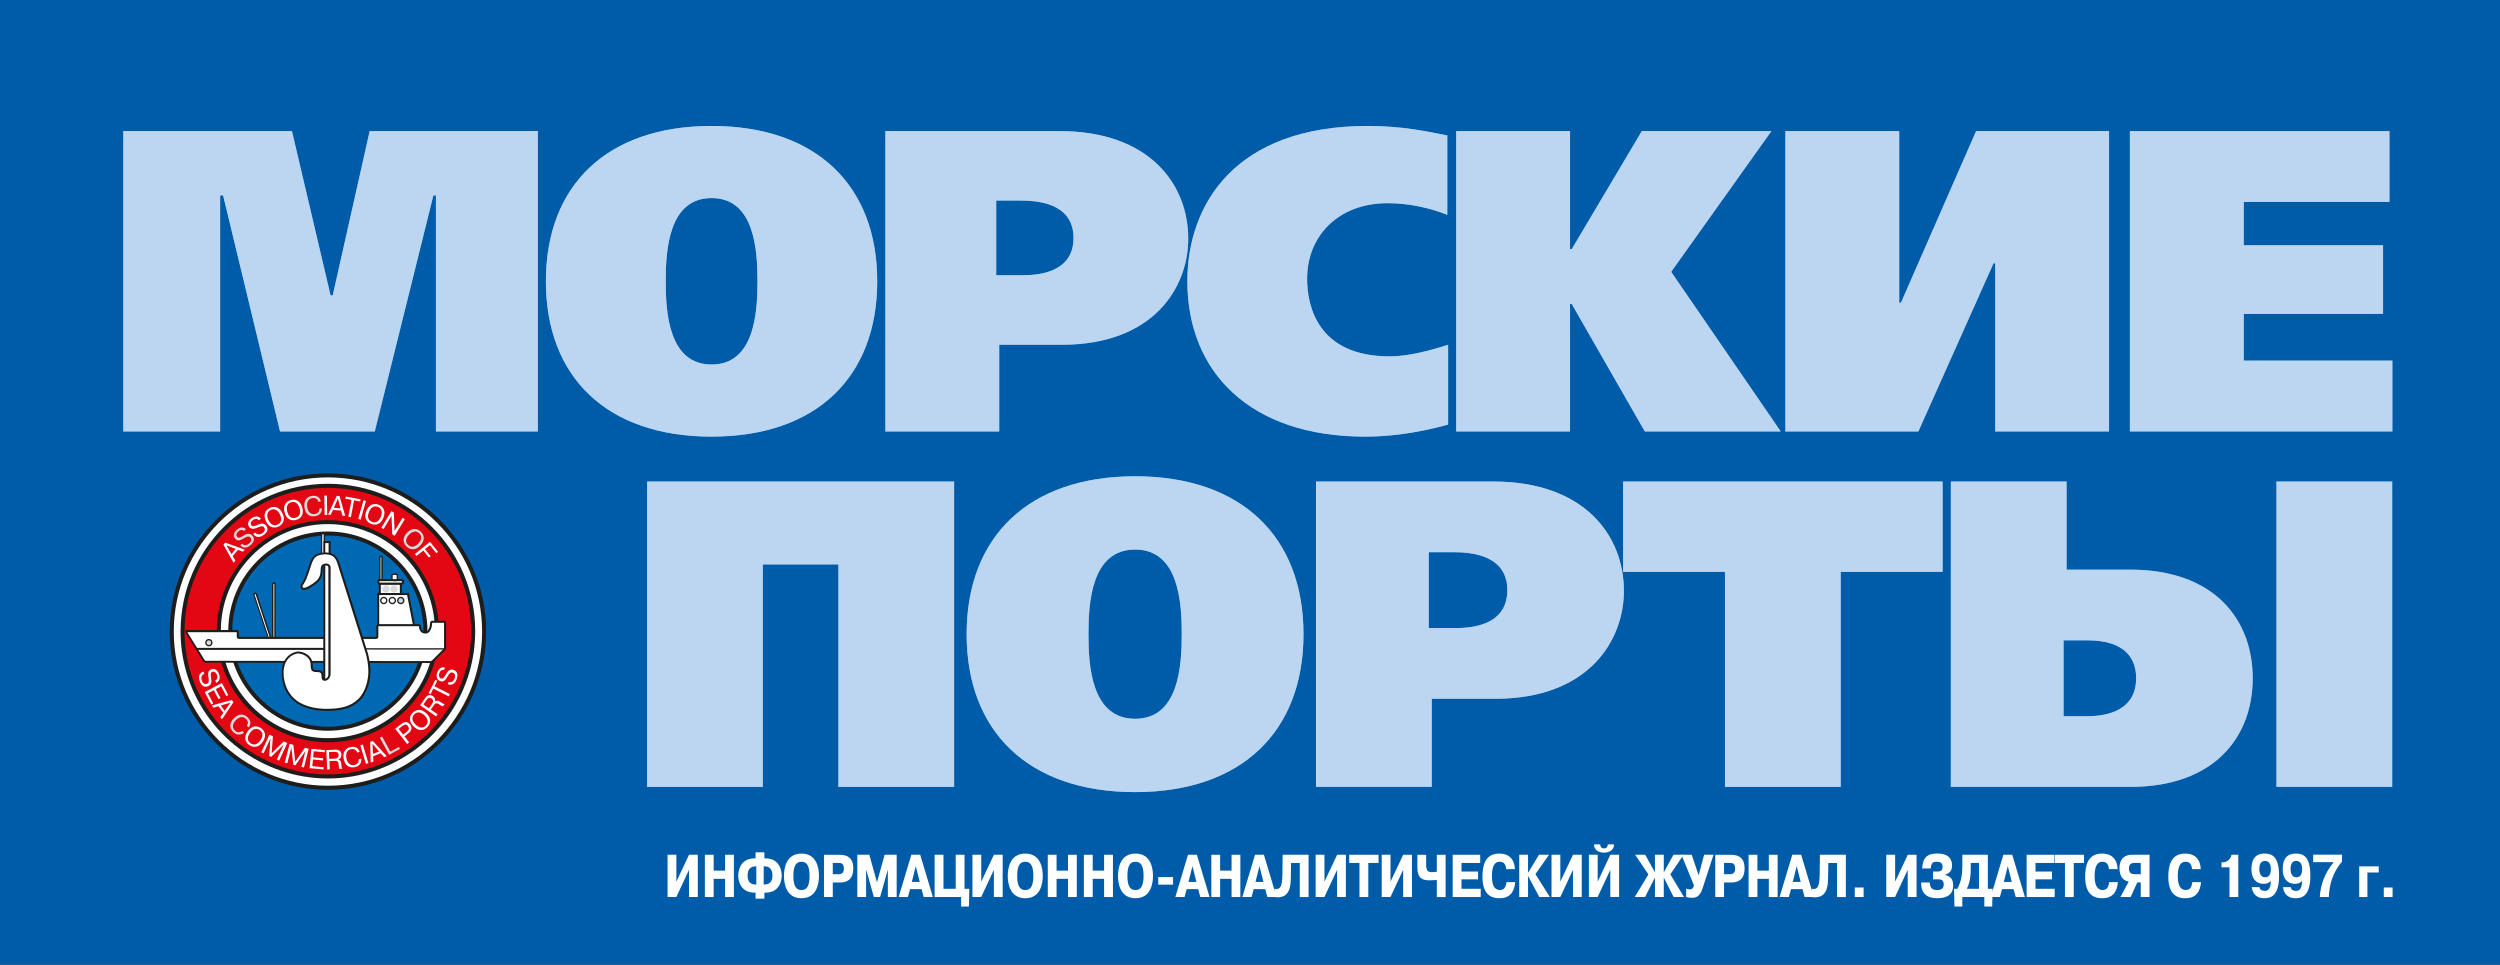 <?xml version="1.0" encoding="UTF-8"?>
<svg id="uuid-e4891638-2fd9-47bd-9ba8-88f47a2195f6" data-name="Слой 2" xmlns="http://www.w3.org/2000/svg" viewBox="0 0 579.75 223.72">
  <rect x="0" y="0" width="579.75" height="223.72" fill="#333333" stroke="none"/>
  <g id="uuid-f69092f2-0bfe-426b-bfb6-5b33b208d349" data-name="Слой 1">
    <g>
      <polygon points="0 0 0 223.72 579.75 223.72 579.75 0 0 0 0 0" style="fill: #005ca9; fill-rule: evenodd; stroke-width: 0px;"/>
      <polygon points="221.26 111.67 221.26 182.48 194.43 182.48 194.43 130.89 176.9 130.89 176.9 182.48 150.06 182.48 150.06 111.67 221.26 111.67 221.26 111.67" style="fill: #69acdf; fill-rule: evenodd; stroke-width: 0px;"/>
      <path d="m252.41,147.07c0,7.38.7,19.62,10.82,19.62s10.82-12.24,10.82-19.62c0-7.38-.7-19.63-10.82-19.63s-10.82,12.24-10.82,19.63h0Zm49.87,0c0,22.55-14.32,36.62-39.06,36.62s-39.06-14.06-39.06-36.62c0-22.56,14.32-36.62,39.06-36.62s39.06,14.06,39.06,36.62h0Z" style="fill: #69acdf; fill-rule: evenodd; stroke-width: 0px;"/>
      <path d="m331.32,145.65h5.91c3.21,0,12.32-.2,12.32-8.8,0-4.15-2.2-8.8-12.42-8.8h-5.8v17.6h0Zm14.92-33.99c21.13,0,30.34,12.44,30.34,25.39,0,11.33-8.01,24.99-29.84,24.99h-14.72v20.43h-26.84v-70.81h41.06Z" style="fill: #69acdf; fill-rule: evenodd; stroke-width: 0px;"/>
      <polygon points="450.49 111.67 450.49 132.61 426.86 132.61 426.86 182.48 400.02 182.48 400.02 132.61 376.39 132.61 376.39 111.67 450.49 111.67 450.49 111.67" style="fill: #69acdf; fill-rule: evenodd; stroke-width: 0px;"/>
      <path d="m554.75,111.67v70.81h-26.84v-70.81h26.84Zm-70.8,54.42c2.7,0,11.42-.31,11.42-8.8,0-4.35-2.3-8.8-11.32-8.8h-5.51v17.6h5.41Zm-31.55-54.42h26.84v20.43h14.72c19.73,0,28.44,11.74,28.44,25.19s-8.71,25.19-28.44,25.19h-41.56v-70.81h0Z" style="fill: #69acdf; fill-rule: evenodd; stroke-width: 0px;"/>
      <polygon points="221.26 111.67 221.26 182.48 194.43 182.48 194.43 130.89 176.9 130.89 176.9 182.48 150.06 182.48 150.06 111.67 221.26 111.67 221.26 111.67" style="fill: #bcd5f0; fill-rule: evenodd; stroke-width: 0px;"/>
      <path d="m252.41,147.07c0,7.38.7,19.62,10.82,19.62s10.82-12.24,10.82-19.62c0-7.38-.7-19.63-10.82-19.63s-10.82,12.24-10.82,19.63h0Zm49.87,0c0,22.55-14.32,36.62-39.06,36.62s-39.06-14.06-39.06-36.62c0-22.56,14.32-36.62,39.06-36.62s39.06,14.06,39.06,36.62h0Z" style="fill: #bcd5f0; fill-rule: evenodd; stroke-width: 0px;"/>
      <path d="m331.32,145.65h5.91c3.21,0,12.32-.2,12.32-8.8,0-4.15-2.2-8.8-12.42-8.8h-5.8v17.6h0Zm14.92-33.99c21.13,0,30.34,12.44,30.34,25.39,0,11.33-8.01,24.99-29.84,24.99h-14.72v20.43h-26.84v-70.81h41.06Z" style="fill: #bcd5f0; fill-rule: evenodd; stroke-width: 0px;"/>
      <polygon points="450.49 111.67 450.49 132.61 426.86 132.61 426.86 182.48 400.02 182.48 400.02 132.61 376.39 132.61 376.39 111.67 450.49 111.67 450.49 111.67" style="fill: #bcd5f0; fill-rule: evenodd; stroke-width: 0px;"/>
      <path d="m554.75,111.67v70.81h-26.84v-70.81h26.84Zm-70.8,54.42c2.7,0,11.42-.31,11.42-8.8,0-4.35-2.3-8.8-11.32-8.8h-5.51v17.6h5.41Zm-31.55-54.42h26.84v20.43h14.72c19.73,0,28.44,11.74,28.44,25.19s-8.71,25.19-28.44,25.19h-41.56v-70.81h0Z" style="fill: #bcd5f0; fill-rule: evenodd; stroke-width: 0px;"/>
      <path d="m76.05,110.24c20,0,36.22,16.21,36.22,36.22,0,20.01-16.22,36.22-36.22,36.22s-36.22-16.21-36.22-36.22,16.22-36.22,36.22-36.22h0Z" style="fill: #fff; fill-rule: evenodd; stroke-width: 0px;"/>
      <path d="m39.36,146.46c0,20.23,16.46,36.69,36.69,36.69s36.69-16.46,36.69-36.69-16.46-36.69-36.69-36.69-36.69,16.46-36.69,36.69h0Zm36.69-35.75c19.71,0,35.75,16.04,35.75,35.75s-16.04,35.75-35.75,35.75-35.75-16.04-35.75-35.75,16.04-35.75,35.75-35.75h0Z" style="fill: #1d1d1b; fill-rule: evenodd; stroke-width: 0px;"/>
      <path d="m76.03,112.66c18.61,0,33.69,15.09,33.69,33.7,0,3.2-.45,6.31-1.28,9.25-4.02,14.11-17.01,24.44-32.41,24.44s-28.36-10.31-32.4-24.39c-.85-2.96-1.3-6.08-1.3-9.3,0-18.61,15.09-33.7,33.7-33.7h0Z" style="fill: #e30613; fill-rule: evenodd; stroke-width: 0px;"/>
      <path d="m41.87,146.36c0,3.2.44,6.37,1.32,9.43,4.17,14.57,17.68,24.74,32.85,24.74s28.7-10.19,32.86-24.79c.86-3.04,1.3-6.19,1.3-9.38,0-18.84-15.32-34.17-34.16-34.17s-34.16,15.33-34.16,34.17h0Zm34.16-33.23c18.32,0,33.23,14.91,33.23,33.23,0,3.1-.43,6.17-1.27,9.12-4.04,14.19-17.19,24.11-31.96,24.11s-27.89-9.89-31.95-24.06c-.85-2.97-1.28-6.06-1.28-9.17,0-18.33,14.91-33.23,33.23-33.23h0Z" style="fill: #1d1d1b; fill-rule: evenodd; stroke-width: 0px;"/>
      <path d="m76.03,121.08c8.27,0,15.61,3.97,20.22,10.1,3.18,4.23,5.07,9.49,5.07,15.19,0,13.96-11.32,25.29-25.29,25.29s-25.29-11.32-25.29-25.29c0-5.72,1.9-10.99,5.09-15.22,4.61-6.11,11.94-10.07,20.19-10.07h0Z" style="fill: #fff; fill-rule: evenodd; stroke-width: 0px;"/>
      <path d="m55.46,130.86c-3.39,4.5-5.19,9.85-5.19,15.51,0,14.2,11.55,25.76,25.75,25.76s25.76-11.56,25.76-25.76c0-5.63-1.79-10.98-5.16-15.47-4.92-6.53-12.42-10.28-20.59-10.28s-15.65,3.74-20.57,10.25h0Zm20.57-9.32c7.87,0,15.11,3.61,19.85,9.92,3.25,4.32,4.97,9.48,4.97,14.9,0,13.68-11.13,24.82-24.82,24.82s-24.82-11.14-24.82-24.82c0-5.44,1.73-10.61,5-14.94,4.74-6.28,11.97-9.88,19.82-9.88h0Z" style="fill: #1d1d1b; fill-rule: evenodd; stroke-width: 0px;"/>
      <path d="m76.03,123.73c12.5,0,22.63,10.14,22.63,22.64s-10.13,22.63-22.63,22.63-22.63-10.14-22.63-22.63,10.13-22.64,22.63-22.64h0Z" style="fill: #0069b4; fill-rule: evenodd; stroke-width: 0px;"/>
      <path d="m52.93,146.36c0,12.74,10.36,23.1,23.1,23.1s23.1-10.37,23.1-23.1-10.36-23.1-23.1-23.1-23.1,10.36-23.1,23.1h0Zm23.1-22.17c12.22,0,22.17,9.94,22.17,22.17,0,12.22-9.94,22.17-22.17,22.17s-22.17-9.94-22.17-22.17,9.94-22.17,22.17-22.17h0Z" style="fill: #1d1d1b; fill-rule: evenodd; stroke-width: 0px;"/>
      <path d="m88.59,134.34c0,.15-.11.27-.25.27s-.25-.12-.25-.27v-5.1c0-.15.11-.27.25-.27s.25.12.25.27v5.1h0Z" style="fill: #dadada; fill-rule: evenodd; stroke-width: 0px;"/>
      <path d="m63.78,147.87c0,.15-.12.27-.26.27h-.02c-.14,0-.26-.12-.26-.27v-12.36c0-.15.12-.27.26-.27h.04c.15,0,.27.12.27.27l-.03,12.36h0Z" style="fill: #dadada; fill-rule: evenodd; stroke-width: 0px;"/>
      <path d="m62.7,147.68c.05.14-.04.25-.18.25h-.04c-.15,0-.3-.11-.35-.25l-3.22-9.73c-.05-.13.03-.28.17-.33h.04c.14-.05.29.02.34.16l3.25,9.89h0Z" style="fill: #fff; fill-rule: evenodd; stroke-width: 0px;"/>
      <path d="m43.29,146.36c-.14,0-.2.1-.12.23l4.13,6.65c.08.12.26.22.41.22l52.17.07c.14,0,.35-.09.45-.19l2.69-2.69c.1-.1.19-.31.19-.45v-5.75c0-.14-.12-.26-.27-.26h-2.68c-.15,0-.27.12-.27.26,0,0-.05,2.24-1.31,2.24-1.32,0-1.28-1.44-1.28-1.44,0-.15-.11-.27-.26-.27h-9.36c-.14,0-.26.12-.26.27v2.41c0,.15-.12.26-.26.26h-31.84c-.14,0-.26-.12-.26-.26v-1.04c0-.15-.12-.27-.26-.27h-11.58Z" style="fill: #fff; fill-rule: evenodd; stroke-width: 0px;"/>
      <polygon points="87.71 144.98 87.71 137.77 88.08 137.77 92.95 137.77 94.6 137.77 96 144.99 87.71 144.98 87.71 144.98" style="fill: #fff; fill-rule: evenodd; stroke-width: 0px;"/>
      <polygon points="92.95 137.77 88.08 137.77 88.08 135.34 92.95 135.34 92.95 137.77 92.95 137.77" style="fill: #fff; fill-rule: evenodd; stroke-width: 0px;"/>
      <path d="m102.97,150.21c0,.09-.06.23-.12.29l-2.69,2.69c-.06.06-.2.12-.29.12l-52.17-.07c-.06,0-.17-.06-.21-.12,0,0-3.48-5.6-4.05-6.52h11.43s.03.02.03.03v1.04c0,.28.22.5.5.5h31.84c.27,0,.5-.23.5-.5v-2.41s.01-.04.03-.04h9.36s.01,0,.02,0c0,0,0,.01,0,.02,0,.03-.01.79.47,1.28.26.27.61.4,1.05.4,1.48,0,1.55-2.36,1.55-2.46,0-.02.02-.04.04-.04h2.68s.03.01.03.03v5.75h0Zm-40.7-2.58l-3.23-9.72s0-.06,0-.08c.01-.02.04-.04.06-.05l.04-.02c.06-.02.12.02.14.07l3.24,9.86h-.22s-.04-.04-.05-.06h0Zm1.12-12.12c0-.06.05-.11.11-.11h.04s.05.01.07.03c.02.02.03.05.03.08,0,0-.02,10.71-.02,12.18h-.23v-12.18h0Zm24.55,2.48h6.47l1.31,6.75h-7.78v-6.75h0Zm.37-2.43h4.41v1.96h-4.41v-1.96h0Zm14.62,8.39h-2.68c-.27,0-.5.22-.51.49,0,.02-.06,2.01-1.08,2.01-.31,0-.54-.08-.71-.27-.34-.34-.33-.94-.33-.94,0-.13-.05-.26-.14-.36-.09-.09-.22-.15-.35-.15h-.93l-1.36-7.03-.04-.19h-1.61v-2.43h-5.34v2.43h-.37v7.32c-.13.09-.21.23-.21.4v2.41s-.01.03-.03.03h-23.3c0-1.47.02-12.18.02-12.18,0-.11-.04-.22-.12-.3-.08-.08-.18-.13-.3-.13h-.04c-.23,0-.42.2-.42.43v12.18s-.07,0-.07,0h-.15s0-.04,0-.06l-3.25-9.89c-.07-.22-.31-.34-.53-.28l-.04.02c-.11.03-.2.1-.25.2-.05.1-.06.22-.02.32l3.22,9.69h-6.57s-.03-.01-.03-.03v-1.04c0-.28-.22-.5-.5-.5h-11.58c-.16,0-.28.07-.35.19-.07.12-.05.26.03.4l4.13,6.65c.12.2.38.34.6.34l52.17.08c.2,0,.47-.11.62-.26l2.69-2.69c.15-.14.26-.41.26-.62v-5.75c0-.27-.22-.49-.5-.49h0Z" style="fill: #1d1d1b; fill-rule: evenodd; stroke-width: 0px;"/>
      <path d="m92.14,134.35c0,.16-.12.29-.26.29h-.71c-.15,0-.26-.13-.26-.29v-.89c0-.16.12-.28.26-.28h.71c.15,0,.26.13.26.28v.89h0Z" style="fill: #fff; fill-rule: evenodd; stroke-width: 0px;"/>
      <path d="m87.74,134.8c0-.14.07-.26.17-.26h5.25c.15,0,.26.12.26.26v.28c0,.15-.12.27-.26.27h-5.15c-.15,0-.27-.12-.27-.27v-.28h0Z" style="fill: #fff; fill-rule: evenodd; stroke-width: 0px;"/>
      <path d="m93.2,135.08s-.02.03-.03.03h-5.15s-.03-.01-.03-.03v-.28s0-.02,0-.03h3.06s.08.02.12.02h.71s.08-.01.12-.02h1.17s.03.02.03.03v.28h0Zm-4.96-5.84c0-.06.05-.11.1-.11.06,0,.1.05.1.11v5.06h-.2v-5.06h0Zm2.82,4.22c0-.07.05-.13.11-.13h.71c.06,0,.11.06.11.13v.84h-.93v-.84h0Zm2.11.84h-.87v-.84c0-.25-.19-.44-.42-.44h-.71c-.23,0-.42.19-.42.44v.84h-2v-5.06c0-.23-.18-.42-.41-.42s-.41.19-.41.42v5.06h-.01c-.22,0-.4.22-.4.5v.28c0,.28.22.5.5.5h5.15c.28,0,.5-.22.5-.5v-.28c0-.28-.22-.5-.5-.5h0Z" style="fill: #1d1d1b; fill-rule: evenodd; stroke-width: 0px;"/>
      <polygon points="75.2 125.71 76.44 125.71 76.44 158.4 75.2 158.4 75.2 125.71 75.2 125.71" style="fill: #fff; fill-rule: evenodd; stroke-width: 0px;"/>
      <polygon points="74.57 123.76 75.2 123.76 75.2 128.9 74.57 128.9 74.57 123.76 74.57 123.76" style="fill: #fff; fill-rule: evenodd; stroke-width: 0px;"/>
      <path d="m74.73,128.74v-4.82h.32v1.56h-.08v3.26h-.24Zm.7-2.8h.77v32.23h-.77v-32.23h0Zm1.01-.46h-1.08v-1.86h-.94v5.44h.55v29.58h1.71v-33.16h-.23Z" style="fill: #1d1d1b; fill-rule: evenodd; stroke-width: 0px;"/>
      <path d="m70.01,136.33c-.34-.62.19-.67.8-2.12,1.25-2.96,1.2-5.11,3.08-5.65,1.96-.56,3.23.03,3.65.45.42.42.63.72.92,1.58.3.87,6.63,21.1,6.63,21.1,0,0,.32,1.14.46,2.51.06.54.1.92.1,1.6,0,1.25-.39,4.55-2.46,6.53-1.89,1.81-4.31,2.3-7.45,2.3-2.27,0-5.21-.44-7.31-2.11-1.77-1.42-2.92-3.83-2.92-6.46,0-3.83,2.84-4.73,3.59-4.73s3.17.54,3.17,2.99c0,1.07.24,1.32,1.13,1.32s1.38.18,1.38,1.16c0,.99.39.84.63.84s1.02-.36,1.02-1.38v-24.46s.06-.44-.24-.69c-.33-.27-.99-.25-1.34.09-.6.57.29,2.27-1.44,3.77-.84.73-2.99,2.15-3.4,1.37h0Z" style="fill: #fff; fill-rule: evenodd; stroke-width: 0px;"/>
      <path d="m73.57,135.13c1.16-1.01,1.21-2.1,1.25-2.9.02-.41.03-.73.19-.87.28-.27.8-.26,1.04-.07.19.15.16.47.16.48h0v24.48c0,.9-.69,1.14-.78,1.14-.03,0-.07,0-.1,0-.09,0-.15,0-.18-.02-.03-.02-.11-.14-.11-.59,0-1.29-.83-1.4-1.61-1.4-.73,0-.9-.1-.9-1.08,0-2.43-2.29-3.22-3.4-3.22-.76,0-3.82.88-3.82,4.96,0,2.66,1.12,5.14,3.01,6.65,2.36,1.89,5.68,2.17,7.45,2.17,3.6,0,5.88-.71,7.61-2.36,2-1.91,2.53-5.11,2.53-6.7,0-.68-.04-1.08-.1-1.62-.14-1.37-.45-2.5-.46-2.55-.26-.83-6.34-20.24-6.64-21.1-.31-.91-.55-1.24-.99-1.67-.46-.47-1.81-1.1-3.88-.51-1.44.41-1.83,1.65-2.37,3.37-.23.72-.49,1.53-.86,2.41-.24.56-.46.91-.63,1.16-.26.4-.43.67-.17,1.16.1.18.26.3.47.34.96.18,2.84-1.25,3.29-1.65h0Zm-3.36,1.09c-.12-.24-.1-.3.15-.69.17-.27.41-.63.67-1.24.38-.9.64-1.73.88-2.46.52-1.64.86-2.72,2.05-3.06,1.87-.53,3.05.02,3.42.39.38.38.57.63.87,1.5.29.86,6.57,20.88,6.63,21.08,0,0,.31,1.13.45,2.46.06.53.09.92.09,1.58,0,1.52-.5,4.57-2.38,6.36-1.66,1.59-3.77,2.24-7.29,2.24-1.71,0-4.91-.27-7.16-2.07-1.77-1.41-2.83-3.76-2.83-6.28,0-3.69,2.69-4.49,3.36-4.49.62,0,2.93.47,2.93,2.76,0,1.18.32,1.55,1.37,1.55.85,0,1.14.14,1.14.93,0,.47.08.76.26.93.18.17.4.16.53.15.02,0,.05,0,.07,0,.37,0,1.25-.46,1.25-1.61v-24.46.03s.07-.58-.33-.9c-.44-.35-1.22-.31-1.65.1-.29.27-.31.7-.33,1.19-.04.76-.08,1.7-1.09,2.57-.82.71-2.33,1.64-2.9,1.54-.09-.02-.13-.06-.15-.1h0Z" style="fill: #1d1d1b; fill-rule: evenodd; stroke-width: 0px;"/>
      <polygon points="45.59 150.71 75.2 150.71 75.2 150.24 45.59 150.24 45.59 150.71 45.59 150.71" style="fill: #1d1d1b; fill-rule: evenodd; stroke-width: 0px;"/>
      <polygon points="84.76 150.63 103.2 150.63 103.2 150.32 84.76 150.32 84.76 150.63 84.76 150.63" style="fill: #1d1d1b; fill-rule: evenodd; stroke-width: 0px;"/>
      <path d="m48.43,148.33c.39,0,.7.31.7.7s-.31.7-.7.7-.7-.31-.7-.7.32-.7.7-.7h0Z" style="fill: #dadada; fill-rule: evenodd; stroke-width: 0px;"/>
      <path d="m47.57,149.03c0,.48.38.86.86.86s.86-.38.86-.86-.38-.86-.86-.86-.86.39-.86.86h0Zm.86-.54c.3,0,.55.25.55.54s-.25.55-.55.55-.55-.25-.55-.55.24-.54.55-.54h0Z" style="fill: #1d1d1b; fill-rule: evenodd; stroke-width: 0px;"/>
      <path d="m88.99,138.56c.39,0,.7.31.7.7s-.31.7-.7.7-.7-.31-.7-.7.31-.7.7-.7h0Z" style="fill: #fff; fill-rule: evenodd; stroke-width: 0px;"/>
      <path d="m88.14,139.26c0,.47.38.86.86.86s.85-.38.85-.86-.38-.86-.85-.86c-.47,0-.86.38-.86.86h0Zm.86-.55c.3,0,.55.25.55.55s-.25.55-.55.55c-.3,0-.55-.25-.55-.55,0-.3.24-.55.55-.55h0Z" style="fill: #1d1d1b; fill-rule: evenodd; stroke-width: 0px;"/>
      <path d="m90.98,138.56c.38,0,.7.31.7.7s-.32.7-.7.7-.7-.31-.7-.7.31-.7.7-.7h0Z" style="fill: #fff; fill-rule: evenodd; stroke-width: 0px;"/>
      <path d="m90.12,139.26c0,.47.38.86.86.86s.86-.38.86-.86-.39-.86-.86-.86c-.48,0-.86.38-.86.86h0Zm.86-.55c.3,0,.55.25.55.55s-.25.55-.55.55c-.3,0-.55-.25-.55-.55s.25-.55.55-.55h0Z" style="fill: #1d1d1b; fill-rule: evenodd; stroke-width: 0px;"/>
      <path d="m92.92,138.56c.39,0,.7.31.7.7s-.31.7-.7.7-.7-.31-.7-.7.31-.7.7-.7h0Z" style="fill: #dadada; fill-rule: evenodd; stroke-width: 0px;"/>
      <path d="m92.07,139.26c0,.47.39.86.86.86s.86-.38.86-.86-.38-.86-.86-.86c-.47,0-.86.38-.86.86h0Zm.86-.55c.3,0,.54.25.54.55s-.24.55-.54.55c-.3,0-.55-.25-.55-.55s.24-.55.55-.55h0Z" style="fill: #1d1d1b; fill-rule: evenodd; stroke-width: 0px;"/>
      <path d="m89.48,135.87c.39,0,.7.31.7.7s-.31.7-.7.7-.7-.31-.7-.7.31-.7.7-.7h0Z" style="fill: #dadada; fill-rule: evenodd; stroke-width: 0px;"/>
      <path d="m88.63,136.57c0,.47.39.86.86.86s.86-.39.86-.86-.38-.86-.86-.86-.86.38-.86.86h0Zm.86-.54c.3,0,.55.25.55.54s-.24.55-.55.55-.55-.25-.55-.55.24-.54.55-.54h0Z" style="fill: #dadada; fill-rule: evenodd; stroke-width: 0px;"/>
      <path d="m91.39,135.87c.39,0,.7.31.7.7s-.31.7-.7.7-.7-.31-.7-.7.31-.7.7-.7h0Z" style="fill: #dadada; fill-rule: evenodd; stroke-width: 0px;"/>
      <path d="m90.53,136.57c0,.47.38.86.86.86s.86-.39.86-.86-.38-.86-.86-.86-.86.38-.86.86h0Zm.86-.54c.3,0,.55.25.55.54s-.25.55-.55.55-.55-.25-.55-.55.25-.54.55-.54h0Z" style="fill: #dadada; fill-rule: evenodd; stroke-width: 0px;"/>
      <path d="m54.68,127.3l-2.19-.84,1.19,2.02,1-1.18h0Zm-.11,2.71l-.41.49-2.34-4.18.41-.49,4.51,1.62-.41.49-1.16-.43-1.21,1.44.62,1.07h0Z" style="fill: #fff; fill-rule: evenodd; stroke-width: 0px;"/>
      <path d="m56.16,126.07c.39.46,1.04.47,1.65-.07.59-.53.54-1.03.25-1.35-.37-.41-.83-.2-1.19,0-.9.51-1.63,1.05-2.32.28-.57-.63-.36-1.41.39-2.08.82-.74,1.59-.62,2.09-.14l-.45.41c-.55-.5-1.12-.07-1.32.12-.46.41-.57.91-.27,1.25.36.4.82.12,1.33-.19.69-.42,1.48-.89,2.2-.09.9,1-.13,1.94-.4,2.18-.47.42-1.41,1.08-2.41.07l.44-.39h0Z" style="fill: #dadada; fill-rule: evenodd; stroke-width: 0px;"/>
      <path d="m59.2,123.49c.32.5.97.62,1.64.16.66-.45.68-.95.44-1.3-.31-.46-.79-.31-1.18-.16-.96.38-1.76.81-2.34-.04-.48-.7-.16-1.45.67-2.01.91-.61,1.67-.38,2.09.16l-.5.33c-.48-.57-1.1-.22-1.33-.06-.51.35-.69.82-.43,1.2.3.44.79.23,1.34,0,.74-.32,1.58-.68,2.19.21.75,1.11-.4,1.9-.7,2.11-.52.35-1.55.87-2.39-.27l.49-.33h0Z" style="fill: #fff; fill-rule: evenodd; stroke-width: 0px;"/>
      <path d="m64.39,121.64c.28-.13,1.31-.69.54-2.32-.45-.96-1.22-1.5-2.14-1.06-1.23.58-.76,1.88-.55,2.33.31.66,1,1.6,2.15,1.06h0Zm-1.82-3.85c.9-.42,2.16-.4,2.93,1.25,1,2.12-.65,2.94-.9,3.06-.26.12-1.93.87-2.93-1.24-.67-1.43-.22-2.54.9-3.06h0Z" style="fill: #fff; fill-rule: evenodd; stroke-width: 0px;"/>
      <path d="m68.56,120.07c.3-.08,1.41-.47.92-2.21-.29-1.02-.96-1.67-1.94-1.4-1.31.37-1.05,1.74-.92,2.21.2.7.72,1.74,1.94,1.4h0Zm-1.16-4.09c.96-.27,2.19-.05,2.69,1.71.64,2.26-1.13,2.8-1.39,2.87-.28.08-2.05.55-2.69-1.71-.43-1.51.2-2.53,1.39-2.87h0Z" style="fill: #fff; fill-rule: evenodd; stroke-width: 0px;"/>
      <path d="m74.66,117.88c0,.65-.27,1.66-1.68,1.84-1.31.15-2.2-.61-2.37-2.04-.28-2.37,1.42-2.64,1.79-2.69,1.41-.16,1.86.63,2.01,1.3l-.59.07c-.07-.31-.34-.98-1.36-.86-1.1.13-1.34,1.11-1.22,2.09.12,1.04.78,1.74,1.71,1.63.71-.08,1.16-.62,1.12-1.26l.59-.07h0Z" style="fill: #dadada; fill-rule: evenodd; stroke-width: 0px;"/>
      <polygon points="75.81 114.92 75.88 119.41 75.28 119.42 75.21 114.93 75.81 114.92 75.81 114.92" style="fill: #fff; fill-rule: evenodd; stroke-width: 0px;"/>
      <path d="m78.97,117.88l-.61-2.27-.94,2.15,1.54.12h0Zm-2.25,1.5l-.64-.05,2.01-4.35.63.05,1.34,4.61-.64-.05-.33-1.19-1.88-.14-.51,1.12h0Z" style="fill: #fff; fill-rule: evenodd; stroke-width: 0px;"/>
      <polygon points="80.1 115.65 80.2 115.15 83.62 115.8 83.53 116.3 82.11 116.03 81.37 119.94 80.78 119.83 81.52 115.92 80.1 115.65 80.1 115.65" style="fill: #fff; fill-rule: evenodd; stroke-width: 0px;"/>
      <polygon points="84.86 116.18 83.64 120.5 83.07 120.34 84.29 116.02 84.86 116.18 84.86 116.18" style="fill: #fff; fill-rule: evenodd; stroke-width: 0px;"/>
      <path d="m86.24,121.01c.29.12,1.4.5,2.08-1.18.4-.98.27-1.91-.68-2.29-1.26-.51-1.89.72-2.08,1.18-.27.67-.5,1.82.68,2.29h0Zm1.59-3.94c.92.37,1.76,1.3,1.08,3-.88,2.18-2.6,1.52-2.86,1.41-.27-.11-1.96-.82-1.08-3,.59-1.46,1.71-1.88,2.86-1.42h0Z" style="fill: #fff; fill-rule: evenodd; stroke-width: 0px;"/>
      <polygon points="88.95 122.67 88.44 122.37 90.77 118.53 91.33 118.87 91.5 123.14 93.35 120.09 93.86 120.4 91.53 124.25 90.97 123.91 90.79 119.63 88.95 122.67 88.95 122.67" style="fill: #fff; fill-rule: evenodd; stroke-width: 0px;"/>
      <path d="m94.66,126.38c.23.22,1.13.97,2.36-.35.72-.77.94-1.69.19-2.38-.99-.93-2.03,0-2.37.36-.49.53-1.12,1.52-.19,2.38h0Zm2.9-3.1c.72.68,1.17,1.85-.07,3.19-1.6,1.72-2.98.48-3.18.29-.21-.2-1.53-1.47.07-3.19,1.07-1.15,2.27-1.14,3.18-.29h0Z" style="fill: #dadada; fill-rule: evenodd; stroke-width: 0px;"/>
      <polygon points="99.87 128.98 99.47 129.29 98.16 127.67 96.59 128.93 96.22 128.47 99.71 125.65 101.59 127.97 101.19 128.29 99.69 126.43 98.55 127.35 99.87 128.98 99.87 128.98" style="fill: #fff; fill-rule: evenodd; stroke-width: 0px;"/>
      <path d="m47.37,156.28c-.57.19-.84.79-.56,1.55.27.75.75.89,1.15.75.52-.19.49-.69.44-1.11-.14-1.02-.36-1.9.62-2.25.8-.29,1.44.2,1.78,1.14.37,1.03-.03,1.71-.67,1.99l-.2-.57c.67-.32.48-1,.39-1.27-.21-.58-.63-.87-1.06-.72-.51.18-.42.71-.33,1.3.12.8.27,1.71-.74,2.07-1.26.46-1.75-.85-1.87-1.19-.21-.59-.47-1.72.85-2.26l.2.56h0Z" style="fill: #fff; fill-rule: evenodd; stroke-width: 0px;"/>
      <polygon points="51.13 161.88 50.68 162.12 49.59 160.06 48.21 160.79 49.45 163.12 49 163.36 47.48 160.5 51.45 158.39 52.94 161.19 52.49 161.43 51.28 159.16 50.04 159.82 51.13 161.88 51.13 161.88" style="fill: #fff; fill-rule: evenodd; stroke-width: 0px;"/>
      <path d="m52.1,164.86l1.35-1.92-2.25.66.9,1.26h0Zm-2.6-.76l-.37-.52,4.63-1.25.37.52-2.67,3.99-.37-.52.7-1.02-1.1-1.52-1.19.34h0Z" style="fill: #fff; fill-rule: evenodd; stroke-width: 0px;"/>
      <path d="m56.59,169.9c-.5.42-1.45.86-2.48-.13-.96-.91-.93-2.08.06-3.12,1.65-1.73,2.94-.59,3.21-.33,1.03.98.7,1.83.28,2.37l-.43-.41c.2-.26.54-.89-.2-1.59-.81-.77-1.71-.32-2.39.38-.72.76-.85,1.71-.17,2.36.51.49,1.21.5,1.68.06l.43.41h0Z" style="fill: #dadada; fill-rule: evenodd; stroke-width: 0px;"/>
      <path d="m58.1,172.37c.25.18,1.26.8,2.29-.69.61-.87.69-1.8-.15-2.39-1.12-.78-2.01.28-2.29.69-.41.59-.89,1.66.15,2.39h0Zm2.43-3.5c.81.57,1.43,1.67.38,3.17-1.34,1.92-2.88.89-3.1.74-.24-.17-1.72-1.24-.38-3.17.9-1.29,2.09-1.45,3.1-.74h0Z" style="fill: #fff; fill-rule: evenodd; stroke-width: 0px;"/>
      <polygon points="62.72 171.28 62.71 171.28 62.64 171.44 61.12 174.7 60.58 174.45 62.48 170.38 63.29 170.76 62.99 174.7 65.81 171.93 66.63 172.31 64.73 176.38 64.19 176.13 65.71 172.87 65.79 172.72 65.77 172.71 62.87 175.52 62.43 175.31 62.72 171.28 62.72 171.28" style="fill: #fff; fill-rule: evenodd; stroke-width: 0px;"/>
      <polygon points="67.56 173.34 67.55 173.34 67.52 173.51 66.63 177 66.05 176.86 67.16 172.5 68.02 172.72 68.46 176.65 70.72 173.41 71.59 173.63 70.48 177.98 69.91 177.83 70.79 174.35 70.85 174.18 70.83 174.18 68.5 177.48 68.03 177.36 67.56 173.34 67.56 173.34" style="fill: #fff; fill-rule: evenodd; stroke-width: 0px;"/>
      <polygon points="74.94 175.84 74.9 176.34 72.58 176.13 72.43 177.68 75.06 177.92 75.02 178.43 71.79 178.14 72.2 173.66 75.36 173.95 75.31 174.45 72.75 174.22 72.62 175.63 74.94 175.84 74.94 175.84" style="fill: #fff; fill-rule: evenodd; stroke-width: 0px;"/>
      <path d="m76.36,175.99l1.33-.07c.28,0,.87-.15.84-.85-.03-.59-.44-.74-1-.72l-1.24.06.07,1.57h0Zm-.69-2.05l1.97-.09c.48-.03,1.48,0,1.53,1.14.02.5-.23,1.02-.71,1.14v.02c.61.19.66.59.69,1.06.05.62.03.81.23,1.06l-.63.03c-.17-.19-.18-.36-.21-.94-.03-.46-.08-.95-.88-.92l-1.27.06.09,1.91-.6.03-.21-4.49h0Z" style="fill: #fff; fill-rule: evenodd; stroke-width: 0px;"/>
      <path d="m83.77,175.96c.05.65-.13,1.68-1.53,1.95-1.3.25-2.24-.45-2.52-1.86-.46-2.34,1.22-2.74,1.59-2.81,1.39-.27,1.9.49,2.1,1.14l-.59.12c-.09-.31-.42-.95-1.42-.76-1.09.21-1.25,1.2-1.06,2.17.2,1.03.9,1.68,1.83,1.5.7-.14,1.11-.7,1.02-1.34l.58-.11h0Z" style="fill: #fff; fill-rule: evenodd; stroke-width: 0px;"/>
      <polygon points="84.13 172.66 85.43 176.96 84.86 177.13 83.56 172.83 84.13 172.66 84.13 172.66" style="fill: #fff; fill-rule: evenodd; stroke-width: 0px;"/>
      <path d="m87.93,174.26l-1.55-1.76.11,2.34,1.44-.58h0Zm-1.36,2.34l-.6.24-.12-4.79.59-.24,3.24,3.54-.59.24-.82-.92-1.74.7.05,1.23h0Z" style="fill: #fff; fill-rule: evenodd; stroke-width: 0px;"/>
      <polygon points="92.75 173.66 90.24 175.03 88.09 171.09 88.61 170.8 90.52 174.3 92.51 173.22 92.75 173.66 92.75 173.66" style="fill: #dadada; fill-rule: evenodd; stroke-width: 0px;"/>
      <path d="m93.48,170.36l.86-.67c.56-.44.61-.86.25-1.33-.34-.44-.75-.43-1.29,0l-.86.67,1.04,1.33h0Zm-.4-2.47c.72-.56,1.41-.65,1.98.09.52.66.54,1.36-.36,2.07l-.91.71,1.1,1.41-.47.37-2.77-3.54,1.43-1.11h0Z" style="fill: #fff; fill-rule: evenodd; stroke-width: 0px;"/>
      <path d="m98.76,168.25c.21-.22.98-1.12-.33-2.37-.77-.73-1.68-.95-2.38-.21-.94.98-.03,2.03.33,2.37.52.5,1.51,1.14,2.38.21h0Zm-3.08-2.93c.69-.72,1.86-1.15,3.19.1,1.7,1.62.45,2.98.26,3.18-.2.21-1.48,1.51-3.19-.11-1.14-1.08-1.11-2.28-.26-3.18h0Z" style="fill: #fff; fill-rule: evenodd; stroke-width: 0px;"/>
      <path d="m99.48,164.27l.76-1.1c.16-.23.41-.78-.16-1.18-.49-.34-.86-.1-1.18.36l-.71,1.02,1.29.9h0Zm-2.05-.7l1.12-1.62c.27-.4.9-1.17,1.83-.52.42.29.67.81.48,1.26h.02c.52-.36.87-.15,1.26.1.52.34.66.47.98.46l-.36.52c-.26.02-.39-.08-.88-.41-.38-.25-.81-.51-1.26.15l-.72,1.04,1.57,1.09-.34.49-3.69-2.56h0Z" style="fill: #fff; fill-rule: evenodd; stroke-width: 0px;"/>
      <polygon points="99.84 160.99 99.39 160.75 100.96 157.64 101.41 157.87 100.76 159.16 104.32 160.96 104.05 161.49 100.49 159.69 99.84 160.99 99.84 160.99" style="fill: #fff; fill-rule: evenodd; stroke-width: 0px;"/>
      <path d="m104.03,158.15c.56.21,1.14-.09,1.41-.86.26-.75-.03-1.17-.43-1.31-.52-.18-.82.23-1.04.59-.54.89-.91,1.71-1.89,1.38-.8-.28-1-1.07-.67-2.02.36-1.03,1.09-1.31,1.76-1.13l-.19.56c-.72-.17-1.01.49-1.1.75-.2.58-.05,1.07.38,1.22.51.18.77-.29,1.07-.81.4-.7.85-1.5,1.87-1.16,1.27.44.83,1.76.71,2.11-.21.59-.71,1.63-2.07,1.23l.19-.56h0Z" style="fill: #fff; fill-rule: evenodd; stroke-width: 0px;"/>
      <polygon points="28.6 30.4 67.7 30.4 76.66 68.51 77.16 68.51 85.73 30.4 124.73 30.4 124.73 100.05 101.09 100.05 101.09 45.32 100.5 45.32 86.91 100.05 64.94 100.05 51.74 45.32 51.05 45.32 51.05 100.05 28.6 100.05 28.6 30.4 28.6 30.4" style="fill: #69acdf; fill-rule: evenodd; stroke-width: 0px;"/>
      <path d="m154.38,65.23c0,7.26.69,19.3,10.64,19.3s10.64-12.04,10.64-19.3-.69-19.3-10.64-19.3-10.64,12.04-10.64,19.3h0Zm49.05,0c0,22.19-14.09,36.02-38.42,36.02s-38.42-13.83-38.42-36.02c0-22.19,14.09-36.02,38.42-36.02,24.33,0,38.42,13.83,38.42,36.02h0Z" style="fill: #69acdf; fill-rule: evenodd; stroke-width: 0px;"/>
      <path d="m231.02,63.83h5.81c3.15,0,12.12-.2,12.12-8.66,0-4.08-2.17-8.66-12.22-8.66h-5.71s0,17.31,0,17.31h0Zm14.68-33.43c20.78,0,29.85,12.24,29.85,24.97,0,11.14-7.88,24.58-29.35,24.58h-14.48v20.1h-26.4V30.4h40.39Z" style="fill: #69acdf; fill-rule: evenodd; stroke-width: 0px;"/>
      <path d="m335.83,98.46c-7.98,2.19-14.28,2.79-19.31,2.79-26.69,0-41.17-15.02-41.17-36.02,0-17.91,11.13-36.02,41.86-36.02,7.88,0,13.69,1.29,16.84,1.89l1.58.3v18.41c-3.84-1.49-8.57-2.69-13.89-2.69-11.23,0-18.62,7.46-18.62,17.51,0,6.47,2.56,18.01,19.11,18.01,2.56,0,6.5-.4,13.59-2.69v18.51h0Z" style="fill: #69acdf; fill-rule: evenodd; stroke-width: 0px;"/>
      <polygon points="364.09 57.76 364.49 57.76 380.74 30.4 410.79 30.4 387.54 63.04 412.95 100.05 381.43 100.05 364.49 70.5 364.09 70.5 364.09 100.05 337.69 100.05 337.69 30.4 364.09 30.4 364.09 57.76 364.09 57.76" style="fill: #69acdf; fill-rule: evenodd; stroke-width: 0px;"/>
      <polygon points="440.43 30.4 440.43 70.2 440.83 70.2 458.26 30.4 489.09 30.4 489.09 100.05 462.69 100.05 462.69 61.05 462.3 61.05 444.87 100.05 414.03 100.05 414.03 30.4 440.43 30.4 440.43 30.4" style="fill: #69acdf; fill-rule: evenodd; stroke-width: 0px;"/>
      <polygon points="554.11 30.4 554.11 46.82 520.32 46.82 520.32 56.87 552.63 56.87 552.63 72.79 520.32 72.79 520.32 83.63 554.79 83.63 554.79 100.05 493.92 100.05 493.92 30.4 554.11 30.4 554.11 30.4" style="fill: #69acdf; fill-rule: evenodd; stroke-width: 0px;"/>
      <polygon points="28.6 30.4 67.7 30.4 76.66 68.51 77.16 68.51 85.73 30.4 124.73 30.4 124.73 100.05 101.09 100.05 101.09 45.32 100.5 45.32 86.91 100.05 64.94 100.05 51.74 45.32 51.05 45.32 51.05 100.05 28.6 100.05 28.6 30.4 28.6 30.4" style="fill: #bcd5f0; fill-rule: evenodd; stroke-width: 0px;"/>
      <path d="m154.38,65.23c0,7.26.69,19.3,10.64,19.3s10.64-12.04,10.64-19.3-.69-19.3-10.64-19.3-10.64,12.04-10.64,19.3h0Zm49.05,0c0,22.19-14.09,36.02-38.42,36.02s-38.42-13.83-38.42-36.02c0-22.19,14.09-36.02,38.42-36.02,24.33,0,38.42,13.83,38.42,36.02h0Z" style="fill: #bcd5f0; fill-rule: evenodd; stroke-width: 0px;"/>
      <path d="m231.02,63.83h5.81c3.15,0,12.12-.2,12.12-8.66,0-4.08-2.17-8.66-12.22-8.66h-5.71s0,17.31,0,17.31h0Zm14.68-33.43c20.78,0,29.85,12.24,29.85,24.97,0,11.14-7.88,24.58-29.35,24.58h-14.48v20.1h-26.4V30.4h40.39Z" style="fill: #bcd5f0; fill-rule: evenodd; stroke-width: 0px;"/>
      <path d="m335.83,98.46c-7.98,2.19-14.28,2.79-19.31,2.79-26.69,0-41.17-15.02-41.17-36.02,0-17.91,11.13-36.02,41.86-36.02,7.88,0,13.69,1.29,16.84,1.89l1.58.3v18.41c-3.84-1.49-8.57-2.69-13.89-2.69-11.23,0-18.62,7.46-18.62,17.51,0,6.47,2.56,18.01,19.11,18.01,2.56,0,6.5-.4,13.59-2.69v18.51h0Z" style="fill: #bcd5f0; fill-rule: evenodd; stroke-width: 0px;"/>
      <polygon points="364.09 57.76 364.49 57.76 380.74 30.4 410.79 30.4 387.54 63.04 412.95 100.05 381.43 100.05 364.49 70.5 364.09 70.5 364.09 100.05 337.69 100.05 337.69 30.4 364.09 30.4 364.09 57.76 364.09 57.76" style="fill: #bcd5f0; fill-rule: evenodd; stroke-width: 0px;"/>
      <polygon points="440.43 30.4 440.43 70.2 440.83 70.2 458.26 30.4 489.09 30.4 489.09 100.05 462.69 100.05 462.69 61.05 462.3 61.05 444.87 100.05 414.03 100.05 414.03 30.4 440.43 30.4 440.43 30.4" style="fill: #bcd5f0; fill-rule: evenodd; stroke-width: 0px;"/>
      <polygon points="554.11 30.4 554.11 46.82 520.32 46.82 520.32 56.87 552.63 56.87 552.63 72.79 520.32 72.79 520.32 83.63 554.79 83.63 554.79 100.05 493.92 100.05 493.92 30.4 554.11 30.4 554.11 30.4" style="fill: #bcd5f0; fill-rule: evenodd; stroke-width: 0px;"/>
      <polygon points="156.85 204.45 156.85 198.22 154.81 198.22 154.81 208.02 156.84 208.02 159.78 201.72 159.78 208.02 161.82 208.02 161.82 198.22 159.79 198.22 156.85 204.45 156.85 204.45" style="fill: #fff; fill-rule: evenodd; stroke-width: 0px;"/>
      <polygon points="165.5 203.8 168.15 203.8 168.15 208.02 170.19 208.02 170.19 198.22 168.15 198.22 168.15 201.9 165.5 201.9 165.5 198.22 163.46 198.22 163.46 208.02 165.5 208.02 165.5 203.8 165.5 203.8" style="fill: #fff; fill-rule: evenodd; stroke-width: 0px;"/>
      <path d="m175.22,197.66v1.39h-.21c-3.5,0-3.81,3.15-3.81,3.98,0,.88.31,3.98,3.81,3.98h.21v1.39h2.04v-1.39h.21c3.5,0,3.81-3.09,3.81-3.98,0-.83-.31-3.98-3.81-3.98h-.21v-1.39h-2.04Zm.17,7.48h-.08c-1.75,0-1.95-1.29-1.95-2.11,0-1.47.76-2.11,1.76-2.11h.27s0,4.23,0,4.23h0Zm1.71-4.23h.27c1.01,0,1.76.64,1.76,2.11,0,.83-.2,2.11-1.95,2.11h-.08v-4.23h0Z" style="fill: #fff; fill-rule: evenodd; stroke-width: 0px;"/>
      <path d="m185.86,208.3c3.71,0,4.06-3.71,4.06-5.18,0-1.47-.35-5.18-4.06-5.18s-4.06,3.71-4.06,5.18.35,5.18,4.06,5.18h0Zm0-1.9c-.84,0-1.88-.35-1.88-3.28,0-2.62.81-3.28,1.88-3.28,1.06,0,1.88.66,1.88,3.28,0,2.93-1.04,3.28-1.88,3.28h0Z" style="fill: #fff; fill-rule: evenodd; stroke-width: 0px;"/>
      <path d="m191.08,198.22v9.8h2.04v-3.37h1.67c1.01,0,3.09-.21,3.09-3.26,0-2.42-1.37-3.16-3.05-3.16h-3.75Zm2.04,1.9h1.34c.39,0,1.23-.04,1.23,1.27,0,.94-.38,1.34-1.23,1.34h-1.34v-2.62h0Z" style="fill: #fff; fill-rule: evenodd; stroke-width: 0px;"/>
      <polygon points="202.65 208.02 204.1 208.02 205.87 201.72 205.89 201.72 205.89 208.02 207.94 208.02 207.94 198.22 205.15 198.22 203.37 204.62 201.6 198.22 198.81 198.22 198.81 208.02 200.85 208.02 200.85 201.72 200.88 201.72 202.65 208.02 202.65 208.02" style="fill: #fff; fill-rule: evenodd; stroke-width: 0px;"/>
      <path d="m211.34,198.22l-2.94,9.8h2.14l.5-1.83h2.66l.5,1.83h2.14l-2.94-9.8h-2.07Zm.11,6.3l.92-3.67.92,3.67h-1.85Z" style="fill: #fff; fill-rule: evenodd; stroke-width: 0px;"/>
      <polygon points="218.79 206.11 218.79 198.22 216.74 198.22 216.74 208.02 222.88 208.02 222.88 210.23 224.7 210.23 224.78 206.11 223.67 206.11 223.67 198.22 221.63 198.22 221.63 206.11 218.79 206.11 218.79 206.11" style="fill: #fff; fill-rule: evenodd; stroke-width: 0px;"/>
      <polygon points="227.55 204.45 227.55 198.22 225.51 198.22 225.51 208.02 227.54 208.02 230.48 201.72 230.48 208.02 232.52 208.02 232.52 198.22 230.49 198.22 227.55 204.45 227.55 204.45" style="fill: #fff; fill-rule: evenodd; stroke-width: 0px;"/>
      <path d="m237.76,208.3c3.71,0,4.06-3.71,4.06-5.18,0-1.47-.35-5.18-4.06-5.18s-4.06,3.71-4.06,5.18.35,5.18,4.06,5.18h0Zm0-1.9c-.84,0-1.88-.35-1.88-3.28,0-2.62.81-3.28,1.88-3.28,1.06,0,1.88.66,1.88,3.28,0,2.93-1.04,3.28-1.88,3.28h0Z" style="fill: #fff; fill-rule: evenodd; stroke-width: 0px;"/>
      <polygon points="245.02 203.8 247.67 203.8 247.67 208.02 249.71 208.02 249.71 198.22 247.67 198.22 247.67 201.9 245.02 201.9 245.02 198.22 242.98 198.22 242.98 208.02 245.02 208.02 245.02 203.8 245.02 203.8" style="fill: #fff; fill-rule: evenodd; stroke-width: 0px;"/>
      <polygon points="253.4 203.8 256.04 203.8 256.04 208.02 258.09 208.02 258.09 198.22 256.04 198.22 256.04 201.9 253.4 201.9 253.4 198.22 251.35 198.22 251.35 208.02 253.4 208.02 253.4 203.8 253.4 203.8" style="fill: #fff; fill-rule: evenodd; stroke-width: 0px;"/>
      <path d="m263.32,208.3c3.71,0,4.06-3.71,4.06-5.18,0-1.47-.35-5.18-4.06-5.18s-4.06,3.71-4.06,5.18.35,5.18,4.06,5.18h0Zm0-1.9c-.84,0-1.88-.35-1.88-3.28,0-2.62.81-3.28,1.88-3.28,1.06,0,1.88.66,1.88,3.28,0,2.93-1.04,3.28-1.88,3.28h0Z" style="fill: #fff; fill-rule: evenodd; stroke-width: 0px;"/>
      <polygon points="268.6 205.15 272.03 205.15 272.03 203.4 268.6 203.4 268.6 205.15 268.6 205.15" style="fill: #fff; fill-rule: evenodd; stroke-width: 0px;"/>
      <path d="m275.5,198.22l-2.94,9.8h2.14l.5-1.83h2.66l.5,1.83h2.14l-2.94-9.8h-2.07Zm.11,6.3l.92-3.67.92,3.67h-1.85Z" style="fill: #fff; fill-rule: evenodd; stroke-width: 0px;"/>
      <polygon points="282.95 203.8 285.6 203.8 285.6 208.02 287.64 208.02 287.64 198.22 285.6 198.22 285.6 201.9 282.95 201.9 282.95 198.22 280.91 198.22 280.91 208.02 282.95 208.02 282.95 203.8 282.95 203.8" style="fill: #fff; fill-rule: evenodd; stroke-width: 0px;"/>
      <path d="m291.04,198.22l-2.94,9.8h2.14l.5-1.83h2.66l.5,1.83h2.14l-2.94-9.8h-2.07Zm.11,6.3l.92-3.67.92,3.67h-1.85Z" style="fill: #fff; fill-rule: evenodd; stroke-width: 0px;"/>
      <path d="m303.46,198.22h-6.01l-.06,4.68c-.04,3.08-.73,3.25-1.4,3.25-.14,0-.28-.01-.42-.04v1.92c.22.04.46.06.69.06,2.88,0,3.05-2.66,3.08-4.54l.06-3.42h2.02v7.9h2.04v-9.8h0Z" style="fill: #fff; fill-rule: evenodd; stroke-width: 0px;"/>
      <polygon points="307.14 204.45 307.14 198.22 305.1 198.22 305.1 208.02 307.13 208.02 310.07 201.72 310.07 208.02 312.11 208.02 312.11 198.22 310.08 198.22 307.14 204.45 307.14 204.45" style="fill: #fff; fill-rule: evenodd; stroke-width: 0px;"/>
      <polygon points="315.26 200.12 315.26 208.02 317.31 208.02 317.31 200.12 319.69 200.12 319.69 198.22 312.88 198.22 312.88 200.12 315.26 200.12 315.26 200.12" style="fill: #fff; fill-rule: evenodd; stroke-width: 0px;"/>
      <polygon points="322.46 204.45 322.46 198.22 320.42 198.22 320.42 208.02 322.45 208.02 325.39 201.72 325.39 208.02 327.43 208.02 327.43 198.22 325.4 198.22 322.46 204.45 322.46 204.45" style="fill: #fff; fill-rule: evenodd; stroke-width: 0px;"/>
      <path d="m328.69,198.22v3c0,2.42,1.12,2.93,2.84,2.93.45,0,1.13-.04,1.67-.1v3.98h2.04v-9.8h-2.04v3.92c-.34.06-.83.1-1.18.1-.88,0-1.29-.34-1.29-1.65v-2.37s-2.04,0-2.04,0h0Z" style="fill: #fff; fill-rule: evenodd; stroke-width: 0px;"/>
      <polygon points="338.92 202.11 338.92 200.12 343.26 200.12 343.26 198.22 336.88 198.22 336.88 208.02 343.38 208.02 343.38 206.11 338.92 206.11 338.92 203.92 342.76 203.92 342.76 202.11 338.92 202.11 338.92 202.11" style="fill: #fff; fill-rule: evenodd; stroke-width: 0px;"/>
      <path d="m349.35,204.56c-.17,1.41-.7,1.83-1.55,1.83-.64,0-1.83-.31-1.83-3.18,0-3.11,1.15-3.37,1.78-3.37.8,0,1.4.32,1.54,1.71h2c-.01-.9-.29-3.61-3.63-3.61s-3.88,2.94-3.88,5.36c0,3.61,1.51,5,3.93,5,2.34,0,3.43-1.29,3.67-3.74h-2.03Z" style="fill: #fff; fill-rule: evenodd; stroke-width: 0px;"/>
      <polygon points="354.41 202.33 354.35 202.33 354.35 198.22 352.31 198.22 352.31 208.02 354.35 208.02 354.35 203.23 354.41 203.23 356.97 208.02 359.41 208.02 356.07 202.7 359.22 198.22 356.89 198.22 354.41 202.33 354.41 202.33" style="fill: #fff; fill-rule: evenodd; stroke-width: 0px;"/>
      <polygon points="361.84 204.45 361.84 198.22 359.8 198.22 359.8 208.02 361.83 208.02 364.77 201.72 364.77 208.02 366.81 208.02 366.81 198.22 364.78 198.22 361.84 204.45 361.84 204.45" style="fill: #fff; fill-rule: evenodd; stroke-width: 0px;"/>
      <path d="m370.5,204.45v-6.23h-2.04v9.8h2.03l2.94-6.3v6.3h2.04v-9.8h-2.03l-2.94,6.23h0Zm-.85-8.64c.01,1.74,1.79,1.93,2.32,1.93.53,0,2.31-.2,2.32-1.93h-1.44c0,.35-.15.94-.88.94-.73,0-.88-.59-.88-.94h-1.44Z" style="fill: #fff; fill-rule: evenodd; stroke-width: 0px;"/>
      <polygon points="383.78 208.02 385.83 208.02 385.83 203.58 385.88 203.58 388.11 208.02 390.52 208.02 387.35 202.77 390.42 198.22 388.08 198.22 385.88 202.21 385.83 202.21 385.83 198.22 383.78 198.22 383.78 202.21 383.73 202.21 381.53 198.22 379.19 198.22 382.26 202.77 379.09 208.02 381.5 208.02 383.73 203.58 383.78 203.58 383.78 208.02 383.78 208.02" style="fill: #fff; fill-rule: evenodd; stroke-width: 0px;"/>
      <path d="m393.92,202.99l-1.61-4.77h-2.39l2.9,7.08c-.04.27-.22.95-.9.95-.42,0-.76-.13-.9-.2v1.95c.42.13.83.2,1.27.2.94,0,1.88-.17,2.53-2.18l2.55-7.8h-2.18l-1.27,4.77h0Z" style="fill: #fff; fill-rule: evenodd; stroke-width: 0px;"/>
      <path d="m397.77,198.22v9.8h2.04v-3.37h1.67c1.01,0,3.09-.21,3.09-3.26,0-2.42-1.37-3.16-3.05-3.16h-3.75Zm2.04,1.9h1.34c.39,0,1.23-.04,1.23,1.27,0,.94-.38,1.34-1.23,1.34h-1.34v-2.62h0Z" style="fill: #fff; fill-rule: evenodd; stroke-width: 0px;"/>
      <polygon points="407.54 203.8 410.19 203.8 410.19 208.02 412.23 208.02 412.23 198.22 410.19 198.22 410.19 201.9 407.54 201.9 407.54 198.22 405.5 198.22 405.5 208.02 407.54 208.02 407.54 203.8 407.54 203.8" style="fill: #fff; fill-rule: evenodd; stroke-width: 0px;"/>
      <path d="m415.63,198.22l-2.94,9.8h2.14l.5-1.83h2.66l.5,1.83h2.14l-2.94-9.8h-2.07Zm.11,6.3l.92-3.67.92,3.67h-1.85Z" style="fill: #fff; fill-rule: evenodd; stroke-width: 0px;"/>
      <path d="m428.05,198.22h-6.01l-.06,4.68c-.04,3.08-.73,3.25-1.4,3.25-.14,0-.28-.01-.42-.04v1.92c.22.04.46.06.69.06,2.88,0,3.05-2.66,3.08-4.54l.06-3.42h2.02v7.9h2.04v-9.8h0Z" style="fill: #fff; fill-rule: evenodd; stroke-width: 0px;"/>
      <polygon points="430.12 208.02 432.17 208.02 432.17 205.81 430.12 205.81 430.12 208.02 430.12 208.02" style="fill: #fff; fill-rule: evenodd; stroke-width: 0px;"/>
      <polygon points="439.48 204.45 439.48 198.22 437.43 198.22 437.43 208.02 439.46 208.02 442.4 201.72 442.4 208.02 444.45 208.02 444.45 198.22 442.42 198.22 439.48 204.45 439.48 204.45" style="fill: #fff; fill-rule: evenodd; stroke-width: 0px;"/>
      <path d="m445.52,204.64c-.07,3.21,2.16,3.65,3.68,3.65,1.22,0,3.74-.15,3.74-2.94,0-1.37-.49-2.07-1.88-2.46v-.06c1.53-.41,1.62-1.54,1.62-2.14,0-1.09-.45-2.76-3.4-2.76-2.39,0-3.37.94-3.54,3.46h2c.1-1.54.8-1.55,1.41-1.55.48,0,1.34.08,1.34,1.18,0,1.09-.85,1.09-1.19,1.09h-1.02s0,1.81,0,1.81h1.22c.49,0,1.25.07,1.25,1.19,0,.71-.32,1.29-1.5,1.29-1.15,0-1.65-.42-1.75-1.75h-1.99Z" style="fill: #fff; fill-rule: evenodd; stroke-width: 0px;"/>
      <path d="m460.98,206.11v-7.9h-5.91v2.27c0,2.23-.2,3.82-1.15,5.63h-.78l.1,4.12h1.82v-2.21h5.11v2.21h1.82l.1-4.12h-1.11Zm-2.04-5.99v5.99h-2.83c.52-1.01.91-2.37.91-4.83v-1.16h1.92Z" style="fill: #fff; fill-rule: evenodd; stroke-width: 0px;"/>
      <path d="m464.58,198.22l-2.94,9.8h2.14l.5-1.83h2.66l.5,1.83h2.14l-2.94-9.8h-2.07Zm.11,6.3l.92-3.67.92,3.67h-1.85Z" style="fill: #fff; fill-rule: evenodd; stroke-width: 0px;"/>
      <polygon points="472.03 202.11 472.03 200.12 476.37 200.12 476.37 198.22 469.98 198.22 469.98 208.02 476.48 208.02 476.48 206.11 472.03 206.11 472.03 203.92 475.86 203.92 475.86 202.11 472.03 202.11 472.03 202.11" style="fill: #fff; fill-rule: evenodd; stroke-width: 0px;"/>
      <polygon points="478.86 200.12 478.86 208.02 480.9 208.02 480.9 200.12 483.28 200.12 483.28 198.22 476.48 198.22 476.48 200.12 478.86 200.12 478.86 200.12" style="fill: #fff; fill-rule: evenodd; stroke-width: 0px;"/>
      <path d="m489.12,204.56c-.17,1.41-.7,1.83-1.55,1.83-.64,0-1.83-.31-1.83-3.18,0-3.11,1.15-3.37,1.78-3.37.8,0,1.4.32,1.54,1.71h2c-.01-.9-.29-3.61-3.63-3.61s-3.88,2.94-3.88,5.36c0,3.61,1.51,5,3.93,5,2.34,0,3.43-1.29,3.67-3.74h-2.03Z" style="fill: #fff; fill-rule: evenodd; stroke-width: 0px;"/>
      <path d="m496.44,204.63v3.39h2.04v-9.8h-4.07c-1.26,0-2.9.5-2.9,3.15,0,2.17,1.16,2.93,2.14,3.07l-1.92,3.58h2.37l1.54-3.39h.8Zm0-4.51v2.6h-1.47c-.8,0-1.27-.36-1.27-1.33,0-.97.55-1.27,1.19-1.27h1.55Z" style="fill: #fff; fill-rule: evenodd; stroke-width: 0px;"/>
      <path d="m508.4,204.56c-.17,1.41-.7,1.83-1.55,1.83-.64,0-1.83-.31-1.83-3.18,0-3.11,1.15-3.37,1.78-3.37.8,0,1.4.32,1.54,1.71h2c-.01-.9-.29-3.61-3.63-3.61s-3.88,2.94-3.88,5.36c0,3.61,1.51,5,3.93,5,2.34,0,3.43-1.29,3.67-3.74h-2.03Z" style="fill: #fff; fill-rule: evenodd; stroke-width: 0px;"/>
      <path d="m515.17,201.13h1.85v6.89h2.04v-9.8h-1.58c-.17,1.16-1.2,1.75-1.97,1.75h-.34s0,1.16,0,1.16h0Z" style="fill: #fff; fill-rule: evenodd; stroke-width: 0px;"/>
      <path d="m522.19,205.71c.11,1.12.73,2.59,2.91,2.59,1.53,0,3.42-.56,3.42-5.24,0-4.75-1.93-5.12-3.37-5.12-1.34,0-3.04.49-3.04,3.67,0,1.92.9,3.35,2.87,3.35.59,0,1.13-.14,1.62-.67,0,.04,0,.08,0,.13-.04,1.62-.59,2.18-1.41,2.18-.67,0-1.16-.31-1.2-.88h-1.79Zm4.42-4.12c0,1.32-.52,1.85-1.34,1.85-1.04,0-1.34-1.05-1.34-1.89,0-1.88,1.01-1.9,1.32-1.9.56,0,1.37.28,1.37,1.95h0Z" style="fill: #fff; fill-rule: evenodd; stroke-width: 0px;"/>
      <path d="m529.44,205.71c.11,1.12.73,2.59,2.91,2.59,1.53,0,3.42-.56,3.42-5.24,0-4.75-1.93-5.12-3.37-5.12-1.34,0-3.04.49-3.04,3.67,0,1.92.9,3.35,2.87,3.35.59,0,1.13-.14,1.62-.67v.13c-.04,1.62-.59,2.18-1.41,2.18-.67,0-1.16-.31-1.2-.88h-1.79Zm4.42-4.12c0,1.32-.52,1.85-1.34,1.85-1.04,0-1.34-1.05-1.34-1.89,0-1.88,1.01-1.9,1.32-1.9.56,0,1.37.28,1.37,1.95h0Z" style="fill: #fff; fill-rule: evenodd; stroke-width: 0px;"/>
      <path d="m536.43,199.93h4.66v.15c-1.02,1.22-1.78,2.53-2.32,4-.39,1.05-.77,2.67-.81,3.93h2.11c-.03-1.32.35-3.12.77-4.3.53-1.48,1.26-2.72,2.27-3.91v-1.6h-6.68v1.71h0Z" style="fill: #fff; fill-rule: evenodd; stroke-width: 0px;"/>
      <polygon points="549 202.33 551.63 202.33 551.63 200.91 547.1 200.91 547.1 208.02 549 208.02 549 202.33 549 202.33" style="fill: #fff; fill-rule: evenodd; stroke-width: 0px;"/>
      <polygon points="552.8 208.02 554.84 208.02 554.84 205.81 552.8 205.81 552.8 208.02 552.8 208.02" style="fill: #fff; fill-rule: evenodd; stroke-width: 0px;"/>
    </g>
  </g>
</svg>